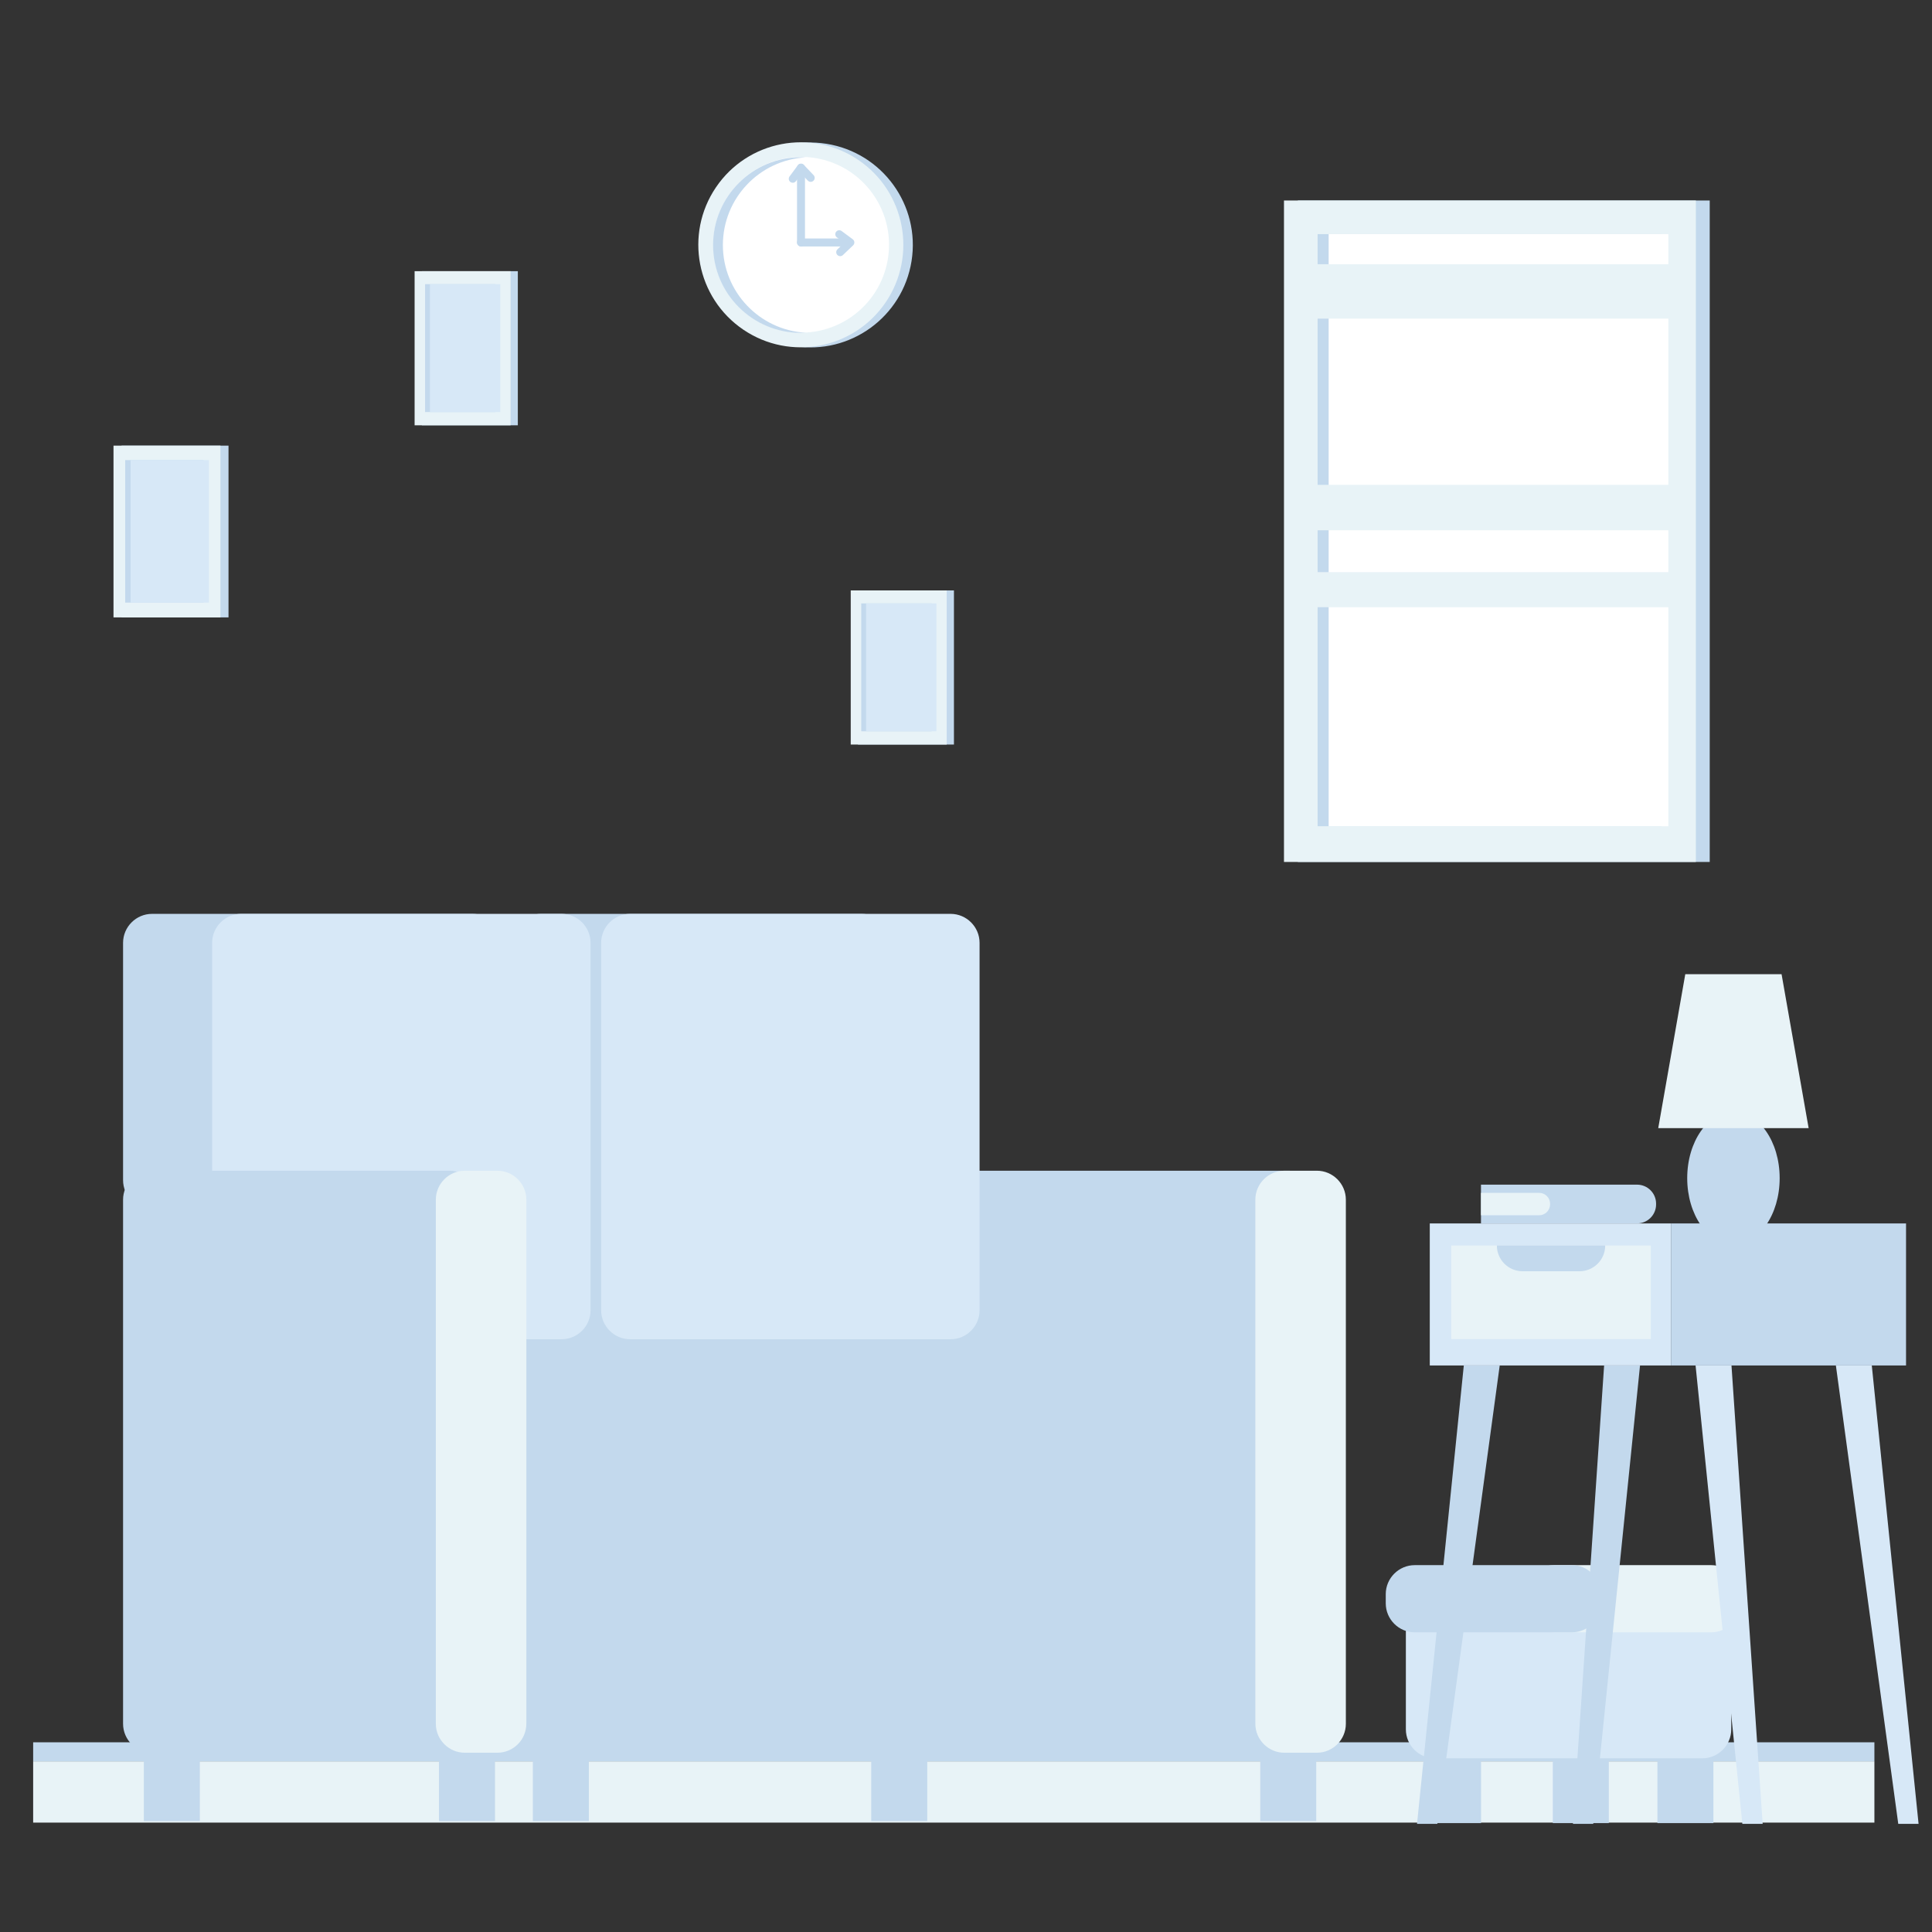 <?xml version="1.0" encoding="utf-8"?>
<!-- Generator: Adobe Illustrator 23.0.0, SVG Export Plug-In . SVG Version: 6.00 Build 0)  -->
<svg version="1.1" id="Capa_1" xmlns="http://www.w3.org/2000/svg" xmlns:xlink="http://www.w3.org/1999/xlink" x="0px" y="0px"
	 viewBox="0 0 800 800" enable-background="new 0 0 800 800" xml:space="preserve">
<rect x="0" y="0" width="800" height="800" fill="#333333" stroke="none"/>
<g>
	<rect x="13.73" y="729.32" fill="#E8F3F7" width="762.42" height="25.38"/>
	<rect x="13.73" y="721.45" fill="#C3D9ED" width="762.42" height="7.87"/>
	<rect x="521.84" y="725.77" fill="#C3D9ED" width="23.19" height="28.28"/>
	<rect x="220.64" y="725.77" fill="#C3D9ED" width="23.19" height="28.28"/>
	<rect x="360.76" y="725.77" fill="#C3D9ED" width="23.19" height="28.28"/>
	<rect x="59.56" y="725.77" fill="#C3D9ED" width="23.19" height="28.28"/>
	<rect x="181.78" y="725.77" fill="#C3D9ED" width="23.19" height="28.28"/>
	<rect x="590.08" y="726.63" fill="#C3D9ED" width="23.19" height="28.28"/>
	<rect x="642.98" y="726.63" fill="#C3D9ED" width="23.19" height="28.28"/>
	<rect x="686.3" y="726.63" fill="#C3D9ED" width="23.19" height="28.28"/>
	<path fill="#D7E8F7" d="M704.87,659.38H594.14c-6.6,0-12,5.4-12,12v44.71c0,6.6,5.4,12,12,12h110.73c6.6,0,12-5.4,12-12v-44.71
		C716.87,664.78,711.47,659.38,704.87,659.38z"/>
	<path fill="#E8F3F7" d="M708.55,675.91h-65.08c-6.6,0-12-5.4-12-12v-3.82c0-6.6,5.4-12,12-12h65.08c6.6,0,12,5.4,12,12v3.82
		C720.55,670.51,715.15,675.91,708.55,675.91z"/>
	<path fill="#C3D9ED" d="M650.89,675.91h-65.08c-6.6,0-12-5.4-12-12v-3.82c0-6.6,5.4-12,12-12h65.08c6.6,0,12,5.4,12,12v3.82
		C662.89,670.51,657.49,675.91,650.89,675.91z"/>
	<path fill="#E8F3F7" d="M507.45,587.37H376.11c-6.6,0-12-5.4-12-12v-8.82c0-6.6,5.4-12,12-12h131.33c6.6,0,12,5.4,12,12v8.82
		C519.45,581.97,514.05,587.37,507.45,587.37z"/>
	<path fill="#E8F3F7" d="M346.37,587.37H215.03c-6.6,0-12-5.4-12-12v-8.82c0-6.6,5.4-12,12-12h131.33c6.6,0,12,5.4,12,12v8.82
		C358.37,581.97,352.97,587.37,346.37,587.37z"/>
	<g>
		<g>
			<path fill="#C3D9ED" d="M736.92,487.85c0,15.16-8.57,27.44-19.14,27.44c-10.57,0-19.14-12.29-19.14-27.44
				c0-15.16,8.57-27.44,19.14-27.44C728.35,460.41,736.92,472.7,736.92,487.85"/>
			<path fill="#E8F3F7" d="M748.92,467.14h-62.28l11.2-63.75h39.87L748.92,467.14z"/>
			<path fill="#D7E8F7" d="M592.04,565.41h99.87V506.6h-99.87V565.41z"/>
			<path fill="#E8F3F7" d="M600.93,554.48h82.64v-38.74h-82.64V554.48z"/>
			<path fill="#C3D9ED" d="M595.17,755.22h-8.41l19.37-189.81h14.87L595.17,755.22z"/>
			<path fill="#C3D9ED" d="M659.73,755.22h-8.41l12.91-189.81h14.87L659.73,755.22z"/>
			<path fill="#D7E8F7" d="M729.88,755.22h-8.41L702.1,565.41h14.87L729.88,755.22z"/>
			<path fill="#D7E8F7" d="M794.44,755.22h-8.41l-25.83-189.81h14.87L794.44,755.22z"/>
			<path fill="#C3D9ED" d="M691.91,565.41h97.34V506.6h-97.34V565.41z"/>
			<path fill="#C3D9ED" d="M664.68,515.74L664.68,515.74c0,5.89-4.77,10.66-10.66,10.66h-23.54c-5.89,0-10.66-4.77-10.66-10.66
				H664.68z"/>
			<path fill="#C3D9ED" d="M685.75,498.41v0.31c0,4.35-3.52,7.87-7.87,7.87h-64.64v-16.05h64.64
				C682.23,490.55,685.75,494.07,685.75,498.41"/>
			<path fill="#E8F3F7" d="M641.86,498.48v0.18c0,2.52-2.04,4.56-4.56,4.56h-23.97c-0.05,0-0.09-0.04-0.09-0.09v-9.1
				c0-0.05,0.04-0.1,0.09-0.1h23.97C639.82,493.92,641.86,495.96,641.86,498.48"/>
		</g>
		<g>
			<rect x="174.68" y="112.29" fill="#C3D9ED" width="39.74" height="63.82"/>
			<rect x="171.68" y="112.29" fill="#E8F3F7" width="39.74" height="63.82"/>
			<rect x="176.02" y="117.67" fill="#C3D9ED" width="29.14" height="52.96"/>
			<rect x="178.02" y="117.67" fill="#D7E8F7" width="29.14" height="52.96"/>
		</g>
		<g>
			<rect x="355.27" y="244.48" fill="#C3D9ED" width="39.74" height="63.82"/>
			<rect x="352.27" y="244.48" fill="#E8F3F7" width="39.74" height="63.82"/>
			<rect x="356.62" y="249.85" fill="#C3D9ED" width="29.14" height="52.96"/>
			<rect x="358.62" y="249.85" fill="#D7E8F7" width="29.14" height="52.96"/>
		</g>
		<g>
			<rect x="50.34" y="184.53" fill="#C3D9ED" width="44.28" height="71.12"/>
			<rect x="47" y="184.53" fill="#E8F3F7" width="44.28" height="71.12"/>
			<rect x="51.84" y="190.52" fill="#C3D9ED" width="32.47" height="59.01"/>
			<rect x="54.06" y="190.52" fill="#D7E8F7" width="32.47" height="59.01"/>
		</g>
		<g>
			
				<ellipse transform="matrix(0.158 -0.987 0.987 0.158 182.504 416.761)" fill="#C3D9ED" cx="335.7" cy="101.33" rx="42.44" ry="42.44"/>
			
				<ellipse transform="matrix(0.561 -0.828 0.828 0.561 61.727 319.014)" fill="#E8F3F7" cx="331.51" cy="101.33" rx="42.44" ry="42.44"/>
			
				<ellipse transform="matrix(0.82 -0.573 0.573 0.82 1.649 208.183)" fill="#FFFFFF" cx="331.65" cy="101.47" rx="36.37" ry="36.37"/>
			<path fill="#C3D9ED" d="M299.33,101.47c0-19.41,15.2-35.26,34.34-36.31c-0.67-0.04-1.35-0.06-2.03-0.06
				c-20.09,0-36.37,16.28-36.37,36.37c0,20.09,16.28,36.37,36.37,36.37c0.68,0,1.35-0.02,2.03-0.06
				C314.53,136.73,299.33,120.88,299.33,101.47z"/>
			<path fill="#C3D9ED" d="M351.19,102.05h-19.51c-0.91,0-1.65-0.74-1.65-1.65c0-0.91,0.74-1.65,1.65-1.65h19.51
				c0.91,0,1.65,0.74,1.65,1.65C352.84,101.31,352.1,102.05,351.19,102.05z"/>
			<path fill="#C3D9ED" d="M347.91,106.07c-0.43,0-0.87-0.17-1.19-0.51c-0.63-0.66-0.6-1.7,0.06-2.33l2.8-2.67l-3.04-2.26
				c-0.73-0.54-0.88-1.57-0.34-2.3c0.54-0.73,1.57-0.88,2.3-0.34l4.61,3.42c0.39,0.29,0.63,0.74,0.66,1.22
				c0.03,0.48-0.16,0.96-0.51,1.29l-4.22,4.02C348.73,105.92,348.32,106.07,347.91,106.07z"/>
			<path fill="#C3D9ED" d="M331.68,102.05c-0.91,0-1.65-0.74-1.65-1.65V69.42c0-0.91,0.74-1.65,1.65-1.65
				c0.91,0,1.65,0.74,1.65,1.65v30.98C333.33,101.31,332.59,102.05,331.68,102.05z"/>
			<path fill="#C3D9ED" d="M328.26,75.68c-0.34,0-0.68-0.11-0.98-0.32c-0.73-0.54-0.88-1.57-0.34-2.3l3.42-4.61
				c0.29-0.39,0.74-0.63,1.22-0.66c0.48-0.03,0.96,0.16,1.29,0.51l4.02,4.22c0.63,0.66,0.6,1.7-0.06,2.33
				c-0.66,0.63-1.7,0.6-2.33-0.06l-2.67-2.8l-2.26,3.04C329.26,75.45,328.76,75.68,328.26,75.68z"/>
		</g>
		<g>
			<rect x="537.41" y="83.02" fill="#C3D9ED" width="170.55" height="273.9"/>
			<rect x="531.67" y="83.02" fill="#E8F3F7" width="170.55" height="273.9"/>
			<rect x="545.6" y="96.95" fill="#C3D9ED" width="142.36" height="245.18"/>
			<rect x="550.17" y="96.95" fill="#FFFFFF" width="140.66" height="245.18"/>
			<rect x="542.73" y="200.77" fill="#E8F3F7" width="150.6" height="18.81"/>
			<rect x="542.73" y="236.91" fill="#E8F3F7" width="150.6" height="14.52"/>
			<rect x="542.73" y="109.41" fill="#E8F3F7" width="150.6" height="22.53"/>
		</g>
		<path fill="#C3D9ED" d="M210.27,725.77h323.48c6.6,0,12-5.4,12-12v-217c0-6.6-5.4-12-12-12H210.27c-6.6,0-12,5.4-12,12v217
			C198.27,720.37,203.67,725.77,210.27,725.77z"/>
		<path fill="#E8F3F7" d="M531.81,725.77h13.48c6.6,0,12-5.4,12-12v-217c0-6.6-5.4-12-12-12h-13.48c-6.6,0-12,5.4-12,12v217
			C519.81,720.37,525.21,725.77,531.81,725.77z"/>
		<path fill="#C3D9ED" d="M356.74,500.66h-132.7c-6.6,0-12-5.4-12-12v-98.25c0-6.6,5.4-12,12-12h132.7c6.6,0,12,5.4,12,12v98.25
			C368.74,495.26,363.34,500.66,356.74,500.66z"/>
		<path fill="#D7E8F7" d="M393.62,554.55h-132.7c-6.6,0-12-5.4-12-12V390.41c0-6.6,5.4-12,12-12h132.7c6.6,0,12,5.4,12,12v152.14
			C405.62,549.15,400.22,554.55,393.62,554.55z"/>
		<path fill="#C3D9ED" d="M195.66,500.66H62.96c-6.6,0-12-5.4-12-12v-98.25c0-6.6,5.4-12,12-12h132.7c6.6,0,12,5.4,12,12v98.25
			C207.66,495.26,202.26,500.66,195.66,500.66z"/>
		<path fill="#D7E8F7" d="M232.54,554.55H99.84c-6.6,0-12-5.4-12-12V390.41c0-6.6,5.4-12,12-12h132.7c6.6,0,12,5.4,12,12v152.14
			C244.54,549.15,239.14,554.55,232.54,554.55z"/>
		<path fill="#C3D9ED" d="M62.96,725.77h123.23c6.6,0,12-5.4,12-12v-217c0-6.6-5.4-12-12-12H62.96c-6.6,0-12,5.4-12,12v217
			C50.96,720.37,56.36,725.77,62.96,725.77z"/>
		<path fill="#E8F3F7" d="M192.47,725.77h13.48c6.6,0,12-5.4,12-12v-217c0-6.6-5.4-12-12-12h-13.48c-6.6,0-12,5.4-12,12v217
			C180.47,720.37,185.87,725.77,192.47,725.77z"/>
	</g>
</g>
</svg>
